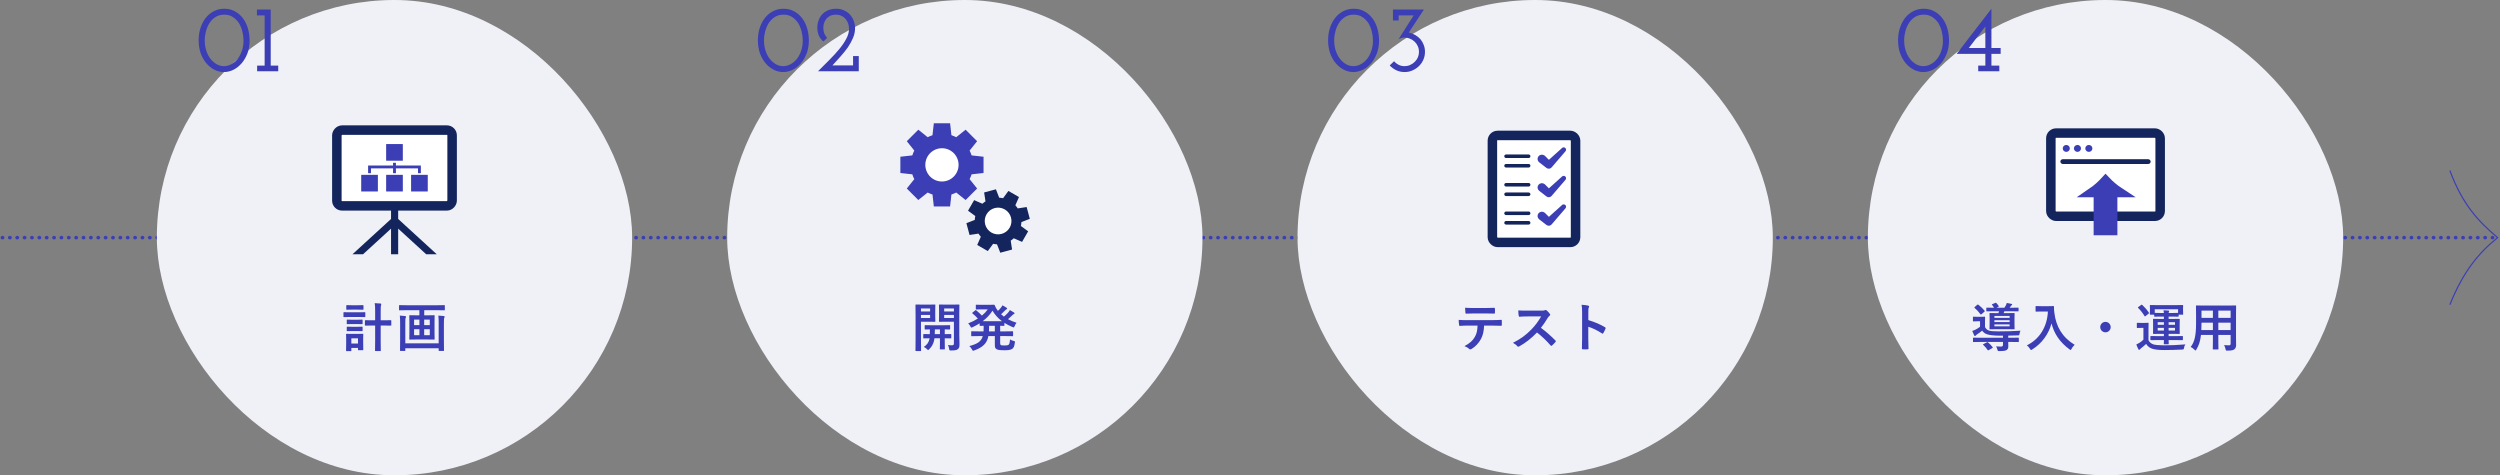 <svg width="1052" height="200" viewBox="0 0 1052 200" fill="none" xmlns="http://www.w3.org/2000/svg">
<rect x="0" y="0" width="1052" height="200" fill="#808080" stroke="none"/>
<g style="mix-blend-mode:multiply">
<path d="M1 100H1051" stroke="#3B3EB4" stroke-width="1.5" stroke-miterlimit="10" stroke-linecap="round" stroke-dasharray="0.1 3"/>
</g>
<rect x="66" width="200" height="200" rx="100" fill="#EFF1F7"/>
<g clip-path="url(#clip0_6525_14578)">
<path fill-rule="evenodd" clip-rule="evenodd" d="M167.552 96.205V108.997H164.552V96.206L149.067 110.378L147.042 108.165L164.552 92.139V85H167.552V92.138L185.063 108.165L183.038 110.378L167.552 96.205Z" fill="#13255C"/>
</g>
<rect x="-2" y="2" width="48.5" height="31.875" rx="2.199" transform="matrix(-1 0 0 1 188.25 52.75)" fill="white" stroke="#13255C" stroke-width="4"/>
<path d="M176.5 72.875V70.25H155.5V72.875" stroke="#3B3EB4" stroke-width="1.2"/>
<rect x="-0.3" y="0.3" width="6.4" height="6.4" transform="matrix(-1 0 0 1 168.9 60.625)" fill="#3B3EB4" stroke="#3B3EB4" stroke-width="0.6"/>
<rect x="-0.3" y="0.3" width="6.4" height="6.4" transform="matrix(-1 0 0 1 179.398 73.57)" fill="#3B3EB4" stroke="#3B3EB4" stroke-width="0.6"/>
<rect x="-0.3" y="0.3" width="6.4" height="6.4" transform="matrix(-1 0 0 1 168.899 73.57)" fill="#3B3EB4" stroke="#3B3EB4" stroke-width="0.6"/>
<rect x="-0.3" y="0.3" width="6.4" height="6.4" transform="matrix(-1 0 0 1 158.4 73.57)" fill="#3B3EB4" stroke="#3B3EB4" stroke-width="0.6"/>
<path d="M166 68.5V72.875" stroke="#3B3EB4" stroke-width="1.2"/>
<path d="M157.86 134.78V130.886C157.86 129.324 157.838 128.664 157.684 127.564C158.52 127.586 159.378 127.63 160.104 127.718C160.324 127.74 160.456 127.85 160.456 127.96C160.456 128.114 160.39 128.224 160.346 128.4C160.236 128.664 160.192 129.214 160.192 130.842V134.78H161.6C163.602 134.78 164.284 134.736 164.394 134.736C164.636 134.736 164.658 134.758 164.658 135V136.782C164.658 137.002 164.636 137.024 164.394 137.024C164.284 137.024 163.602 136.98 161.6 136.98H160.192V143.624C160.192 146.11 160.236 147.364 160.236 147.474C160.236 147.716 160.214 147.738 160.016 147.738H158.036C157.838 147.738 157.816 147.716 157.816 147.474C157.816 147.364 157.86 146.11 157.86 143.646V136.98H156.628C154.626 136.98 153.944 137.024 153.812 137.024C153.57 137.024 153.548 137.002 153.548 136.782V135C153.548 134.758 153.57 134.736 153.812 134.736C153.944 134.736 154.626 134.78 156.628 134.78H157.86ZM152.822 142.392V143.954C152.822 146.506 152.866 146.99 152.866 147.122C152.866 147.342 152.844 147.364 152.624 147.364H150.886C150.666 147.364 150.644 147.342 150.644 147.122V146.418H147.85V147.518C147.85 147.738 147.828 147.76 147.608 147.76H145.892C145.65 147.76 145.628 147.738 145.628 147.518C145.628 147.386 145.672 146.88 145.672 144.218V142.766C145.672 141.38 145.628 140.852 145.628 140.698C145.628 140.478 145.65 140.456 145.892 140.456C146.024 140.456 146.486 140.5 147.894 140.5H150.6C152.008 140.5 152.47 140.456 152.624 140.456C152.844 140.456 152.866 140.478 152.866 140.698C152.866 140.83 152.822 141.358 152.822 142.392ZM150.644 142.37H147.85V144.548H150.644V142.37ZM147.102 131.414H151.15C152.822 131.414 153.372 131.37 153.504 131.37C153.702 131.37 153.724 131.392 153.724 131.612V133.174C153.724 133.416 153.702 133.438 153.504 133.438C153.372 133.438 152.822 133.394 151.15 133.394H147.102C145.43 133.394 144.88 133.438 144.77 133.438C144.55 133.438 144.528 133.416 144.528 133.174V131.612C144.528 131.392 144.55 131.37 144.77 131.37C144.88 131.37 145.43 131.414 147.102 131.414ZM147.96 128.444H150.71C152.118 128.444 152.558 128.4 152.69 128.4C152.932 128.4 152.954 128.422 152.954 128.642V130.094C152.954 130.314 152.932 130.336 152.69 130.336C152.558 130.336 152.118 130.292 150.71 130.292H147.96C146.53 130.292 146.09 130.336 145.958 130.336C145.738 130.336 145.716 130.314 145.716 130.094V128.642C145.716 128.422 145.738 128.4 145.958 128.4C146.09 128.4 146.53 128.444 147.96 128.444ZM148.026 134.538H150.468C151.788 134.538 152.184 134.494 152.316 134.494C152.558 134.494 152.58 134.516 152.58 134.736V136.166C152.58 136.386 152.558 136.408 152.316 136.408C152.184 136.408 151.788 136.364 150.468 136.364H148.026C146.684 136.364 146.288 136.408 146.156 136.408C145.936 136.408 145.914 136.386 145.914 136.166V134.736C145.914 134.516 145.936 134.494 146.156 134.494C146.288 134.494 146.684 134.538 148.026 134.538ZM148.026 137.508H150.468C151.788 137.508 152.184 137.464 152.316 137.464C152.558 137.464 152.58 137.486 152.58 137.706V139.114C152.58 139.334 152.558 139.356 152.316 139.356C152.184 139.356 151.788 139.312 150.468 139.312H148.026C146.684 139.312 146.288 139.356 146.156 139.356C145.936 139.356 145.914 139.334 145.914 139.114V137.706C145.914 137.486 145.936 137.464 146.156 137.464C146.288 137.464 146.684 137.508 148.026 137.508ZM176.472 130.534H170.95C168.97 130.534 168.288 130.578 168.156 130.578C167.936 130.578 167.914 130.556 167.914 130.358V128.664C167.914 128.422 167.936 128.4 168.156 128.4C168.288 128.4 168.97 128.444 170.95 128.444H184.15C186.152 128.444 186.812 128.4 186.944 128.4C187.164 128.4 187.186 128.422 187.186 128.664V130.358C187.186 130.556 187.164 130.578 186.944 130.578C186.812 130.578 186.152 130.534 184.15 130.534H178.518V132.69H179.86C181.84 132.69 182.5 132.646 182.632 132.646C182.874 132.646 182.896 132.668 182.896 132.91C182.896 133.042 182.852 133.724 182.852 135.286V140.28C182.852 141.82 182.896 142.524 182.896 142.656C182.896 142.876 182.874 142.898 182.632 142.898C182.5 142.898 181.84 142.854 179.86 142.854H175.24C173.282 142.854 172.622 142.898 172.468 142.898C172.248 142.898 172.226 142.876 172.226 142.656C172.226 142.524 172.27 141.82 172.27 140.28V135.286C172.27 133.724 172.226 133.042 172.226 132.91C172.226 132.668 172.248 132.646 172.468 132.646C172.622 132.646 173.282 132.69 175.24 132.69H176.472V130.534ZM180.85 141.05V138.52H178.496V141.05H180.85ZM174.25 141.05H176.494V138.52H174.25V141.05ZM180.85 134.494H178.496V136.826H180.85V134.494ZM174.25 136.826H176.494V134.494H174.25V136.826ZM184.59 144.482V136.012C184.59 134.956 184.568 133.658 184.458 132.8C185.294 132.844 185.976 132.888 186.68 132.976C186.944 133.02 187.098 133.108 187.098 133.306C187.098 133.46 187.054 133.592 186.966 133.724C186.834 133.922 186.79 134.582 186.79 136.034V143.052C186.79 145.846 186.834 147.298 186.834 147.43C186.834 147.65 186.812 147.672 186.592 147.672H184.832C184.612 147.672 184.59 147.65 184.59 147.43V146.55H170.554V147.43C170.554 147.65 170.532 147.672 170.312 147.672H168.574C168.354 147.672 168.332 147.65 168.332 147.43C168.332 147.276 168.376 145.868 168.376 143.096V135.902C168.376 134.78 168.354 133.548 168.244 132.8C169.102 132.844 169.74 132.888 170.444 132.976C170.708 133.02 170.862 133.13 170.862 133.306C170.862 133.504 170.774 133.636 170.708 133.768C170.576 133.988 170.554 134.714 170.554 136.056V144.482H184.59Z" fill="#3B3EB4"/>
<path d="M101.669 26.64C100.656 27.813 99.509 28.72 98.229 29.36C96.949 30 95.603 30.32 94.189 30.32C92.803 30.32 91.469 29.987 90.189 29.32C88.909 28.653 87.776 27.733 86.789 26.56C85.803 25.387 85.016 23.987 84.429 22.36C83.869 20.707 83.589 18.893 83.589 16.92C83.589 15.107 83.843 13.4 84.349 11.8C84.883 10.173 85.616 8.76 86.549 7.56C87.483 6.36 88.616 5.413 89.949 4.72C91.283 4.027 92.763 3.68 94.389 3.68C96.043 3.68 97.523 4.04 98.829 4.76C100.163 5.48 101.283 6.44 102.189 7.64C103.123 8.867 103.829 10.293 104.309 11.92C104.789 13.547 105.029 15.267 105.029 17.08C105.029 19.053 104.723 20.853 104.109 22.48C103.496 24.08 102.683 25.467 101.669 26.64ZM88.549 24.72C89.296 25.68 90.149 26.44 91.109 27C92.096 27.56 93.136 27.84 94.229 27.84C95.296 27.84 96.323 27.573 97.309 27.04C98.323 26.507 99.216 25.76 99.989 24.8C100.736 23.84 101.336 22.707 101.789 21.4C102.243 20.067 102.469 18.613 102.469 17.04C102.469 15.813 102.309 14.56 101.989 13.28C101.669 11.973 101.189 10.787 100.549 9.72C99.856 8.68 99.003 7.827 97.989 7.16C96.976 6.493 95.776 6.16 94.389 6.16C93.003 6.16 91.789 6.48 90.749 7.12C89.736 7.76 88.883 8.6 88.189 9.64C87.523 10.68 87.016 11.853 86.669 13.16C86.323 14.44 86.149 15.693 86.149 16.92C86.149 18.493 86.363 19.947 86.789 21.28C87.216 22.613 87.803 23.76 88.549 24.72ZM117.078 30H108.198V27.6H111.358V6.48H108.118V4H113.918V27.6H117.078V30Z" fill="#3B3EB4"/>
<rect x="306" width="200" height="200" rx="100" fill="#EFF1F7"/>
<path d="M413.875 72.799V65.951L408.848 65.395C408.625 64.692 408.343 64.015 408.01 63.37L411.17 59.422L406.328 54.58L402.38 57.74C401.735 57.407 401.058 57.125 400.355 56.9L399.799 51.875H392.951L392.395 56.9C391.692 57.124 391.015 57.405 390.37 57.74L386.422 54.58L381.58 59.422L384.74 63.37C384.407 64.015 384.125 64.692 383.9 65.395L378.875 65.951V72.799L383.9 73.355C384.124 74.058 384.405 74.735 384.74 75.38L381.58 79.328L386.422 84.17L390.37 81.01C391.015 81.343 391.692 81.625 392.395 81.848L392.951 86.875H399.799L400.355 81.848C401.058 81.625 401.735 81.343 402.38 81.01L406.328 84.17L411.17 79.328L408.01 75.38C408.343 74.735 408.625 74.058 408.848 73.355L413.875 72.799ZM396.375 74.694C393.437 74.694 391.056 72.313 391.056 69.375C391.056 66.437 393.437 64.056 396.375 64.056C399.313 64.056 401.694 66.437 401.694 69.375C401.694 72.313 399.313 74.694 396.375 74.694Z" fill="#3B3EB4"/>
<circle cx="396.375" cy="69.375" r="7" fill="white"/>
<path d="M430.082 101.786L432.65 97.338L429.594 95.092C429.712 94.551 429.784 94.006 429.809 93.462L433.342 92.083L432.013 87.122L428.263 87.695C427.97 87.236 427.635 86.799 427.263 86.389L428.786 82.917L424.338 80.349L422.093 83.404C421.552 83.286 421.007 83.215 420.462 83.191L419.083 79.657L414.123 80.987L414.695 84.736C414.236 85.03 413.8 85.364 413.39 85.736L409.917 84.213L407.349 88.661L410.405 90.907C410.287 91.447 410.215 91.993 410.191 92.537L406.658 93.916L407.987 98.876L411.736 98.304C412.03 98.763 412.365 99.2 412.737 99.609L411.213 103.082L415.661 105.65L417.908 102.594C418.448 102.712 418.993 102.783 419.538 102.808L420.917 106.341L425.877 105.012L425.305 101.263C425.763 100.969 426.2 100.635 426.609 100.262L430.082 101.786ZM418.005 96.454C416.097 95.353 415.443 92.913 416.545 91.005C417.647 89.097 420.086 88.443 421.995 89.544C423.903 90.646 424.556 93.086 423.455 94.994C422.353 96.902 419.913 97.556 418.005 96.454Z" fill="#13255C"/>
<circle cx="420" cy="92.996" r="5.625" transform="rotate(30 420 92.996)" fill="white"/>
<path d="M403.668 131.392V140.83C403.668 142.37 403.756 143.778 403.756 144.856C403.756 145.912 403.624 146.44 403.118 146.88C402.612 147.32 401.974 147.474 400.214 147.474C399.532 147.474 399.51 147.474 399.4 146.792C399.29 146.132 399.114 145.626 398.894 145.186C399.51 145.274 400.016 145.296 400.5 145.296C401.226 145.296 401.402 145.098 401.402 144.438V135.374H397.794C396.078 135.374 395.506 135.418 395.374 135.418C395.132 135.418 395.11 135.396 395.11 135.176C395.11 135.044 395.154 134.56 395.154 133.262V130.314C395.154 129.038 395.11 128.532 395.11 128.378C395.11 128.158 395.132 128.136 395.374 128.136C395.506 128.136 396.078 128.18 397.794 128.18H401.028C402.744 128.18 403.338 128.136 403.47 128.136C403.69 128.136 403.712 128.158 403.712 128.378C403.712 128.532 403.668 129.456 403.668 131.392ZM401.402 133.812V132.536H397.31V133.812H401.402ZM401.402 129.808H397.31V131.062H401.402V129.808ZM388.092 128.18H391.15C392.602 128.18 393.24 128.136 393.372 128.136C393.57 128.136 393.592 128.158 393.592 128.378C393.592 128.532 393.548 129.148 393.548 130.49V133.086C393.548 134.428 393.592 135.044 393.592 135.176C393.592 135.396 393.57 135.418 393.372 135.418C393.24 135.418 392.602 135.374 391.15 135.374H387.542V142.722C387.542 145.802 387.586 147.32 387.586 147.474C387.586 147.694 387.564 147.716 387.344 147.716H385.474C385.254 147.716 385.232 147.694 385.232 147.474C385.232 147.32 385.276 145.802 385.276 142.722V133.174C385.276 130.094 385.232 128.532 385.232 128.378C385.232 128.158 385.254 128.136 385.474 128.136C385.628 128.136 386.464 128.18 388.092 128.18ZM391.392 133.812V132.536H387.542V133.812H391.392ZM391.392 129.808H387.542V131.062H391.392V129.808ZM395.528 142.348H393.218C393.174 142.7 393.13 143.008 393.064 143.294C392.756 144.724 392.03 145.978 390.974 146.99C390.754 147.188 390.644 147.298 390.556 147.298C390.424 147.298 390.314 147.166 390.05 146.902C389.698 146.55 389.17 146.198 388.752 145.978C389.962 145.208 390.754 144.174 391.106 142.744L391.15 142.348C389.478 142.37 388.862 142.392 388.752 142.392C388.532 142.392 388.51 142.37 388.51 142.128V140.808C388.51 140.588 388.532 140.566 388.752 140.566C388.862 140.566 389.5 140.61 391.26 140.61C391.282 140.06 391.304 139.378 391.304 138.608C389.984 138.63 389.478 138.652 389.368 138.652C389.126 138.652 389.104 138.63 389.104 138.41V137.068C389.104 136.848 389.126 136.826 389.368 136.826C389.5 136.826 390.16 136.87 392.118 136.87H396.826C398.784 136.87 399.444 136.826 399.576 136.826C399.796 136.826 399.818 136.848 399.818 137.068V138.41C399.818 138.63 399.796 138.652 399.576 138.652C399.466 138.652 398.916 138.63 397.552 138.608V140.61C399.29 140.61 399.95 140.566 400.06 140.566C400.28 140.566 400.302 140.588 400.302 140.808V142.128C400.302 142.37 400.28 142.392 400.06 142.392C399.95 142.392 399.29 142.348 397.552 142.348V144.394C397.552 145.912 397.596 146.638 397.596 146.77C397.596 147.012 397.574 147.034 397.354 147.034H395.726C395.506 147.034 395.484 147.012 395.484 146.77C395.484 146.638 395.528 145.912 395.528 144.394V142.348ZM393.35 140.61H395.528V138.608H393.394C393.394 139.356 393.372 140.038 393.35 140.61ZM420.872 141.424V144.394C420.872 144.812 420.938 145.032 421.114 145.164C421.312 145.318 421.73 145.384 422.72 145.384C423.688 145.384 424.194 145.274 424.458 145.032C424.744 144.768 424.92 144.262 425.008 142.832C425.448 143.118 425.954 143.316 426.504 143.448C427.098 143.602 427.142 143.624 427.054 144.196C426.834 145.758 426.548 146.418 425.888 146.836C425.272 147.232 424.304 147.386 422.72 147.386C420.916 147.386 419.882 147.298 419.31 146.902C418.76 146.528 418.628 146.154 418.628 145.054V141.424H415.922C415.306 144.482 413.612 146.132 409.982 147.452C409.74 147.54 409.608 147.606 409.498 147.606C409.322 147.606 409.234 147.452 409.014 147.056C408.706 146.484 408.288 145.956 407.892 145.626C411.324 144.724 412.908 143.69 413.546 141.424H411.896C409.806 141.424 409.08 141.468 408.948 141.468C408.706 141.468 408.684 141.446 408.684 141.226V139.642C408.684 139.422 408.706 139.4 408.948 139.4C409.08 139.4 409.806 139.444 411.896 139.444H413.876C413.898 138.96 413.92 138.432 413.92 137.838V137.09C412.974 137.112 412.578 137.134 412.49 137.134C412.248 137.134 412.226 137.112 412.226 136.892V136.056C411.302 136.65 410.312 137.178 409.278 137.684C409.036 137.794 408.882 137.86 408.772 137.86C408.596 137.86 408.508 137.684 408.31 137.288C408.068 136.826 407.782 136.452 407.408 136.078C408.926 135.484 410.29 134.802 411.478 134.054C410.73 133.218 410.048 132.558 409.256 131.92C409.146 131.832 409.08 131.766 409.08 131.7C409.08 131.656 409.146 131.59 409.256 131.502L410.356 130.622C410.554 130.468 410.598 130.424 410.796 130.578C411.676 131.304 412.424 132.008 413.194 132.8C414.162 132.008 414.976 131.15 415.658 130.182H413.194C411.544 130.182 411.016 130.226 410.884 130.226C410.642 130.226 410.62 130.204 410.62 129.984V128.466C410.62 128.246 410.642 128.224 410.884 128.224C411.016 128.224 411.544 128.268 413.194 128.268H416.23C417.462 128.268 418.078 128.224 418.232 128.224C418.43 128.224 418.496 128.246 418.606 128.488C418.848 129.17 419.178 129.808 419.618 130.38C419.706 130.534 419.816 130.666 419.926 130.82C420.454 130.336 420.894 129.874 421.246 129.412C421.466 129.148 421.642 128.884 421.862 128.488C422.522 128.818 423.16 129.236 423.556 129.5C423.754 129.632 423.798 129.742 423.798 129.852C423.798 129.984 423.71 130.094 423.512 130.182C423.336 130.27 423.116 130.38 422.764 130.776C422.302 131.26 421.84 131.722 421.246 132.228C421.642 132.58 422.038 132.932 422.456 133.24C423.204 132.602 423.864 131.942 424.326 131.414C424.546 131.128 424.744 130.864 424.942 130.468C425.58 130.82 426.152 131.15 426.658 131.48C426.856 131.612 426.922 131.722 426.922 131.854C426.922 131.986 426.812 132.096 426.636 132.162C426.416 132.25 426.24 132.36 425.866 132.756C425.382 133.24 424.81 133.768 424.172 134.318C425.272 134.912 426.46 135.396 427.758 135.814C427.428 136.254 427.186 136.672 426.966 137.2C426.79 137.618 426.724 137.772 426.548 137.772C426.438 137.772 426.284 137.728 426.042 137.618C424.766 137.068 423.644 136.496 422.654 135.858V136.892C422.654 137.112 422.632 137.134 422.412 137.134C422.302 137.134 421.884 137.112 420.872 137.09V139.444H423.094C425.206 139.444 425.91 139.4 426.064 139.4C426.284 139.4 426.306 139.422 426.306 139.642V141.226C426.306 141.446 426.284 141.468 426.064 141.468C425.91 141.468 425.206 141.424 423.094 141.424H420.872ZM413.502 135.154H421.62C419.97 133.922 418.694 132.492 417.638 130.732C416.582 132.426 415.196 133.878 413.502 135.154ZM416.164 139.444H418.628V137.09H416.208V137.838C416.208 138.41 416.186 138.938 416.164 139.444Z" fill="#3B3EB4"/>
<path d="M337.001 26.64C335.988 27.813 334.841 28.72 333.561 29.36C332.281 30 330.935 30.32 329.521 30.32C328.135 30.32 326.801 29.987 325.521 29.32C324.241 28.653 323.108 27.733 322.121 26.56C321.135 25.387 320.348 23.987 319.761 22.36C319.201 20.707 318.921 18.893 318.921 16.92C318.921 15.107 319.175 13.4 319.681 11.8C320.215 10.173 320.948 8.76 321.881 7.56C322.815 6.36 323.948 5.413 325.281 4.72C326.615 4.027 328.095 3.68 329.721 3.68C331.375 3.68 332.855 4.04 334.161 4.76C335.495 5.48 336.615 6.44 337.521 7.64C338.455 8.867 339.161 10.293 339.641 11.92C340.121 13.547 340.361 15.267 340.361 17.08C340.361 19.053 340.055 20.853 339.441 22.48C338.828 24.08 338.015 25.467 337.001 26.64ZM323.881 24.72C324.628 25.68 325.481 26.44 326.441 27C327.428 27.56 328.468 27.84 329.561 27.84C330.628 27.84 331.655 27.573 332.641 27.04C333.655 26.507 334.548 25.76 335.321 24.8C336.068 23.84 336.668 22.707 337.121 21.4C337.575 20.067 337.801 18.613 337.801 17.04C337.801 15.813 337.641 14.56 337.321 13.28C337.001 11.973 336.521 10.787 335.881 9.72C335.188 8.68 334.335 7.827 333.321 7.16C332.308 6.493 331.108 6.16 329.721 6.16C328.335 6.16 327.121 6.48 326.081 7.12C325.068 7.76 324.215 8.6 323.521 9.64C322.855 10.68 322.348 11.853 322.001 13.16C321.655 14.44 321.481 15.693 321.481 16.92C321.481 18.493 321.695 19.947 322.121 21.28C322.548 22.613 323.135 23.76 323.881 24.72ZM361.37 30H344.21C345.89 28.347 347.503 26.733 349.05 25.16C350.623 23.587 352.023 22.053 353.25 20.56C354.45 19.093 355.41 17.667 356.13 16.28C356.877 14.893 357.25 13.573 357.25 12.32C357.25 11.173 357.077 10.213 356.73 9.44C356.383 8.667 355.943 8.04 355.41 7.56C354.877 7.053 354.29 6.693 353.65 6.48C353.037 6.267 352.463 6.16 351.93 6.16C350.81 6.16 349.903 6.347 349.21 6.72C348.517 7.093 347.97 7.56 347.57 8.12C347.143 8.707 346.85 9.32 346.69 9.96C346.53 10.573 346.45 11.133 346.45 11.64C346.45 12.547 346.583 13.347 346.85 14.04C347.117 14.733 347.517 15.36 348.05 15.92L346.53 17.44C345.703 16.853 345.063 16.053 344.61 15.04C344.157 14.027 343.93 12.893 343.93 11.64C343.93 10.573 344.103 9.56 344.45 8.6C344.797 7.613 345.303 6.76 345.97 6.04C346.637 5.32 347.463 4.747 348.45 4.32C349.463 3.893 350.623 3.68 351.93 3.68C353.103 3.68 354.17 3.907 355.13 4.36C356.09 4.787 356.917 5.36 357.61 6.08C358.303 6.827 358.837 7.693 359.21 8.68C359.61 9.667 359.81 10.72 359.81 11.84C359.81 13.227 359.53 14.587 358.97 15.92C358.41 17.253 357.69 18.573 356.81 19.88C355.903 21.16 354.877 22.44 353.73 23.72C352.61 25 351.463 26.267 350.29 27.52H358.97V23.6H361.37V30Z" fill="#3B3EB4"/>
<rect x="546" width="200" height="200" rx="100" fill="#EFF1F7"/>
<rect x="-2" y="-2" width="45" height="35" rx="2.199" transform="matrix(1.19249e-08 -1 -1 -1.19249e-08 661 100)" fill="white" stroke="#13255C" stroke-width="4"/>
<path d="M649.783 65.971C649.769 65.957 649.755 65.945 649.74 65.933C649.712 65.907 649.683 65.883 649.654 65.86C649.084 65.422 648.256 65.508 647.796 66.065C647.327 66.633 647.427 67.461 648.007 67.908L648.007 67.908L651.021 70.236L651.021 70.236L651.079 70.281L651.079 70.281L651.082 70.283C651.519 70.617 652.157 70.563 652.523 70.136C652.523 70.136 652.523 70.136 652.523 70.136C652.523 70.136 652.523 70.136 652.523 70.136L658.379 63.326C658.551 63.126 658.538 62.827 658.349 62.642C658.161 62.458 657.861 62.452 657.665 62.628L651.76 67.946L649.783 65.971Z" fill="#3B3EB4" stroke="#3B3EB4" stroke-linejoin="round"/>
<path d="M643.25 69H633.75C633.336 69 633 69.336 633 69.75C633 70.164 633.336 70.5 633.75 70.5H643.25C643.664 70.5 644 70.164 644 69.75C644 69.336 643.664 69 643.25 69Z" fill="#13255C"/>
<path d="M643.25 65H633.75C633.336 65 633 65.336 633 65.75C633 66.164 633.336 66.5 633.75 66.5H643.25C643.664 66.5 644 66.164 644 65.75C644 65.336 643.664 65 643.25 65Z" fill="#13255C"/>
<path d="M649.783 77.971C649.769 77.957 649.755 77.945 649.74 77.933C649.712 77.907 649.683 77.883 649.654 77.86C649.084 77.422 648.256 77.508 647.796 78.065C647.327 78.633 647.427 79.461 648.007 79.908L648.007 79.908L651.021 82.236L651.021 82.236L651.079 82.281L651.079 82.281L651.082 82.283C651.519 82.617 652.157 82.563 652.523 82.136C652.523 82.136 652.523 82.136 652.523 82.136C652.523 82.136 652.523 82.136 652.523 82.136L658.379 75.326C658.551 75.126 658.538 74.827 658.349 74.642C658.161 74.458 657.861 74.452 657.665 74.628L651.76 79.946L649.783 77.971Z" fill="#3B3EB4" stroke="#3B3EB4" stroke-linejoin="round"/>
<path d="M643.25 81H633.75C633.336 81 633 81.336 633 81.75C633 82.164 633.336 82.5 633.75 82.5H643.25C643.664 82.5 644 82.164 644 81.75C644 81.336 643.664 81 643.25 81Z" fill="#13255C"/>
<path d="M643.25 77H633.75C633.336 77 633 77.336 633 77.75C633 78.164 633.336 78.5 633.75 78.5H643.25C643.664 78.5 644 78.164 644 77.75C644 77.336 643.664 77 643.25 77Z" fill="#13255C"/>
<path d="M649.783 89.971C649.769 89.957 649.755 89.945 649.74 89.933C649.712 89.907 649.683 89.883 649.654 89.86C649.084 89.422 648.256 89.508 647.796 90.065C647.327 90.633 647.427 91.461 648.007 91.908L648.007 91.908L651.021 94.236L651.021 94.236L651.079 94.281L651.079 94.281L651.082 94.283C651.519 94.617 652.157 94.563 652.523 94.136C652.523 94.136 652.523 94.136 652.523 94.136C652.523 94.136 652.523 94.136 652.523 94.136L658.379 87.326C658.551 87.126 658.538 86.827 658.349 86.642C658.161 86.458 657.861 86.452 657.665 86.628L651.76 91.946L649.783 89.971Z" fill="#3B3EB4" stroke="#3B3EB4" stroke-linejoin="round"/>
<path d="M643.25 93H633.75C633.336 93 633 93.336 633 93.75C633 94.164 633.336 94.5 633.75 94.5H643.25C643.664 94.5 644 94.164 644 93.75C644 93.336 643.664 93 643.25 93Z" fill="#13255C"/>
<path d="M643.25 89H633.75C633.336 89 633 89.336 633 89.75C633 90.164 633.336 90.5 633.75 90.5H643.25C643.664 90.5 644 90.164 644 89.75C644 89.336 643.664 89 643.25 89Z" fill="#13255C"/>
<path d="M627.454 137.002H624.506C624.374 139.466 624.066 140.94 623.208 142.612C622.328 144.328 620.744 145.934 619.336 146.77C619.094 146.924 618.874 147.034 618.676 147.034C618.522 147.034 618.368 146.968 618.214 146.814C617.774 146.374 617.026 145.934 616.256 145.648C618.412 144.482 619.71 143.404 620.634 141.732C621.448 140.28 621.668 139.092 621.756 137.002H617.576C616.476 137.002 615.398 137.068 614.276 137.134C614.078 137.156 614.012 137.002 613.99 136.716C613.88 136.1 613.814 135.264 613.814 134.604C615.046 134.714 616.278 134.714 617.554 134.714H627.432C629.148 134.714 630.424 134.67 631.722 134.582C631.942 134.582 631.964 134.714 631.964 135.022C631.986 135.308 631.986 136.43 631.964 136.716C631.964 137.002 631.832 137.09 631.634 137.09C630.49 137.046 628.972 137.002 627.454 137.002ZM625.078 131.898H620.15C619.138 131.898 618.258 131.942 617.026 131.986C616.74 131.986 616.674 131.876 616.652 131.612C616.586 131.084 616.564 130.292 616.498 129.5C618.038 129.588 619.16 129.61 620.15 129.61H625.078C626.31 129.61 627.696 129.588 628.796 129.522C629.016 129.522 629.06 129.654 629.06 129.94C629.104 130.468 629.104 131.018 629.06 131.546C629.06 131.854 629.016 131.964 628.774 131.964C627.586 131.92 626.288 131.898 625.078 131.898ZM642.612 130.71H648.662C649.454 130.71 649.85 130.688 650.18 130.512C650.268 130.446 650.334 130.424 650.422 130.424C650.554 130.424 650.664 130.512 650.796 130.6C651.302 130.996 651.808 131.568 652.226 132.14C652.292 132.25 652.336 132.338 652.336 132.426C652.336 132.558 652.248 132.712 652.05 132.866C651.764 133.108 651.478 133.438 651.236 133.834C650.334 135.374 649.476 136.606 648.42 137.948C650.532 139.51 652.49 141.226 654.514 143.272C654.624 143.382 654.69 143.492 654.69 143.58C654.69 143.668 654.646 143.778 654.536 143.91C654.118 144.416 653.612 144.944 653.062 145.406C652.974 145.494 652.886 145.538 652.798 145.538C652.688 145.538 652.6 145.472 652.49 145.362C650.642 143.206 648.75 141.468 646.77 139.906C644.284 142.502 641.776 144.372 639.378 145.714C639.18 145.802 639.026 145.89 638.872 145.89C638.74 145.89 638.608 145.824 638.498 145.692C638.014 145.098 637.376 144.658 636.65 144.262C640.082 142.524 642.128 140.962 644.394 138.652C645.978 137.002 647.188 135.44 648.53 133.13L642.854 133.152C641.71 133.152 640.566 133.196 639.378 133.284C639.202 133.306 639.136 133.152 639.092 132.91C638.982 132.448 638.894 131.392 638.894 130.622C640.082 130.71 641.182 130.71 642.612 130.71ZM668.374 131.546V134.692C671.058 135.528 673.192 136.386 675.37 137.684C675.612 137.816 675.722 137.97 675.612 138.256C675.326 138.982 674.974 139.664 674.666 140.17C674.578 140.324 674.49 140.412 674.38 140.412C674.314 140.412 674.226 140.39 674.138 140.302C672.114 139.004 670.134 138.036 668.352 137.486V142.348C668.352 143.778 668.396 145.076 668.44 146.66C668.462 146.924 668.352 146.99 668.044 146.99C667.406 147.034 666.724 147.034 666.086 146.99C665.778 146.99 665.668 146.924 665.668 146.66C665.734 145.032 665.756 143.734 665.756 142.326V131.502C665.756 129.852 665.69 129.126 665.536 128.246C666.548 128.312 667.648 128.422 668.286 128.598C668.594 128.664 668.704 128.796 668.704 128.972C668.704 129.104 668.638 129.28 668.528 129.478C668.374 129.764 668.374 130.314 668.374 131.546Z" fill="#3B3EB4"/>
<path d="M576.943 26.64C575.929 27.813 574.783 28.72 573.503 29.36C572.223 30 570.876 30.32 569.463 30.32C568.076 30.32 566.743 29.987 565.463 29.32C564.183 28.653 563.049 27.733 562.063 26.56C561.076 25.387 560.289 23.987 559.703 22.36C559.143 20.707 558.863 18.893 558.863 16.92C558.863 15.107 559.116 13.4 559.623 11.8C560.156 10.173 560.889 8.76 561.823 7.56C562.756 6.36 563.889 5.413 565.223 4.72C566.556 4.027 568.036 3.68 569.663 3.68C571.316 3.68 572.796 4.04 574.103 4.76C575.436 5.48 576.556 6.44 577.463 7.64C578.396 8.867 579.103 10.293 579.583 11.92C580.063 13.547 580.303 15.267 580.303 17.08C580.303 19.053 579.996 20.853 579.383 22.48C578.769 24.08 577.956 25.467 576.943 26.64ZM563.823 24.72C564.569 25.68 565.423 26.44 566.383 27C567.369 27.56 568.409 27.84 569.503 27.84C570.569 27.84 571.596 27.573 572.583 27.04C573.596 26.507 574.489 25.76 575.263 24.8C576.009 23.84 576.609 22.707 577.063 21.4C577.516 20.067 577.743 18.613 577.743 17.04C577.743 15.813 577.583 14.56 577.263 13.28C576.943 11.973 576.463 10.787 575.823 9.72C575.129 8.68 574.276 7.827 573.263 7.16C572.249 6.493 571.049 6.16 569.663 6.16C568.276 6.16 567.063 6.48 566.023 7.12C565.009 7.76 564.156 8.6 563.463 9.64C562.796 10.68 562.289 11.853 561.943 13.16C561.596 14.44 561.423 15.693 561.423 16.92C561.423 18.493 561.636 19.947 562.063 21.28C562.489 22.613 563.076 23.76 563.823 24.72ZM597.111 27.8C596.311 28.573 595.391 29.187 594.351 29.64C593.338 30.093 592.245 30.32 591.071 30.32C589.791 30.32 588.618 30.067 587.551 29.56C586.485 29.053 585.565 28.373 584.791 27.52L586.631 25.76C587.165 26.4 587.805 26.907 588.551 27.28C589.298 27.653 590.125 27.84 591.031 27.84C591.858 27.84 592.631 27.68 593.351 27.36C594.098 27.04 594.751 26.6 595.311 26.04C595.871 25.507 596.311 24.88 596.631 24.16C596.951 23.413 597.111 22.627 597.111 21.8C597.111 20.973 596.951 20.2 596.631 19.48C596.311 18.733 595.871 18.093 595.311 17.56C594.751 17.027 594.098 16.6 593.351 16.28C592.631 15.96 591.858 15.8 591.031 15.8C590.551 15.8 590.098 15.867 589.671 16C589.271 16.107 588.871 16.293 588.471 16.56L594.871 6.48H588.551V8.6H586.151V4H599.191L592.831 13.68C593.791 13.893 594.685 14.24 595.511 14.72C596.338 15.2 597.071 15.787 597.711 16.48C598.298 17.2 598.765 18.013 599.111 18.92C599.458 19.8 599.631 20.76 599.631 21.8C599.631 22.973 599.405 24.08 598.951 25.12C598.498 26.16 597.885 27.053 597.111 27.8Z" fill="#3B3EB4"/>
<rect x="786" width="200" height="200" rx="100" fill="#EFF1F7"/>
<rect x="-2" y="-2" width="35" height="46" rx="2.199" transform="matrix(1.19249e-08 -1 -1 -1.19249e-08 907 89)" fill="white" stroke="#13255C" stroke-width="4"/>
<path d="M869.492 63.91C870.323 63.91 870.983 63.267 870.983 62.455C870.983 61.644 870.323 61 869.492 61C868.66 61 868 61.644 868 62.455C868 63.267 868.66 63.91 869.492 63.91Z" fill="#3B3EB4"/>
<path d="M874.194 63.91C875.026 63.91 875.686 63.267 875.686 62.455C875.686 61.644 875.026 61 874.194 61C873.362 61 872.703 61.644 872.703 62.455C872.703 63.267 873.362 63.91 874.194 63.91Z" fill="#3B3EB4"/>
<path d="M878.984 63.91C879.816 63.91 880.476 63.267 880.476 62.455C880.476 61.644 879.816 61 878.984 61C878.152 61 877.493 61.644 877.493 62.455C877.493 63.267 878.152 63.91 878.984 63.91Z" fill="#3B3EB4"/>
<rect x="867" y="67" width="38" height="2" rx="1" fill="#13255C"/>
<path d="M891 81C891 78.239 888.761 76 886 76C883.239 76 881 78.239 881 81L891 81ZM881 94L881 99L891 99L891 94L881 94ZM881 81L881 94L891 94L891 81L881 81Z" fill="#3B3EB4"/>
<path d="M891.951 81L880.358 81C882.575 79.487 884.37 77.823 886.013 76.026C887.721 77.835 889.641 79.496 891.951 81Z" stroke="#3B3EB4" stroke-width="4" stroke-miterlimit="10" stroke-linecap="round"/>
<path d="M846.488 143.888H845.058C845.058 144.548 845.102 145.098 845.102 145.736C845.102 146.572 844.816 147.056 844.288 147.342C843.804 147.584 843.166 147.738 841.362 147.738C840.702 147.738 840.702 147.738 840.548 147.21C840.372 146.594 840.152 146.066 839.932 145.758C840.724 145.824 841.494 145.846 841.934 145.846C842.572 145.846 842.858 145.648 842.858 145.142V143.888H833.222C831.242 143.888 830.582 143.932 830.45 143.932C830.252 143.932 830.23 143.91 830.23 143.69V142.348C830.23 142.106 830.252 142.084 830.45 142.084C830.582 142.084 831.242 142.128 833.222 142.128H842.858V141.248H841.318C838.986 141.248 837.116 140.984 836.17 140.676C835.202 140.346 834.63 139.862 834.08 139.136C833.42 139.708 832.628 140.28 831.814 140.786C831.616 140.918 831.484 141.05 831.374 141.204C831.286 141.336 831.198 141.402 831.066 141.402C830.934 141.402 830.846 141.336 830.736 141.138C830.45 140.544 830.23 140.016 829.922 139.246C830.384 139.114 830.846 138.916 831.176 138.762C831.858 138.432 832.606 137.992 833.2 137.508V135.198H832.034C830.868 135.198 830.582 135.242 830.428 135.242C830.23 135.242 830.208 135.22 830.208 135V133.504C830.208 133.284 830.23 133.262 830.428 133.262C830.582 133.262 830.868 133.306 832.034 133.306H833.464C834.63 133.306 834.938 133.262 835.07 133.262C835.312 133.262 835.334 133.284 835.334 133.504C835.334 133.636 835.29 134.054 835.29 135.022V137.64C835.708 138.366 836.126 138.806 836.962 139.114C837.622 139.334 838.92 139.444 841.01 139.444C844.112 139.444 847.192 139.378 850.206 139.158C850.03 139.532 849.898 140.016 849.832 140.412C849.7 141.116 849.7 141.116 848.996 141.138C847.632 141.182 846.312 141.204 845.058 141.226V142.128H846.488C848.468 142.128 849.15 142.084 849.282 142.084C849.502 142.084 849.524 142.106 849.524 142.348V143.69C849.524 143.91 849.502 143.932 849.282 143.932C849.15 143.932 848.468 143.888 846.488 143.888ZM841.208 130.974H839.074C836.94 130.974 836.214 131.018 836.082 131.018C835.862 131.018 835.84 131.018 835.84 130.798V129.698C835.84 129.478 835.862 129.456 836.082 129.456C836.214 129.456 836.94 129.5 839.074 129.5C838.898 129.126 838.612 128.708 838.26 128.29C838.106 128.092 838.194 128.048 838.458 127.938L839.646 127.454C839.866 127.366 839.932 127.388 840.108 127.564C840.46 127.938 840.768 128.312 841.032 128.752C841.142 128.95 841.12 129.038 840.878 129.148L840.064 129.5H843.452C843.672 129.17 843.87 128.862 844.046 128.532C844.222 128.224 844.354 127.894 844.442 127.476C845.168 127.586 845.872 127.74 846.444 127.872C846.62 127.916 846.73 127.982 846.73 128.092C846.73 128.246 846.62 128.356 846.488 128.444C846.334 128.554 846.202 128.73 846.092 128.884L845.674 129.5H846.136C848.292 129.5 849.04 129.456 849.172 129.456C849.392 129.456 849.414 129.478 849.414 129.698V130.776C849.414 130.996 849.392 131.018 849.172 131.018C849.04 131.018 848.292 130.974 846.136 130.974H843.452C843.342 131.282 843.232 131.546 843.122 131.766H844.75C846.686 131.766 847.368 131.722 847.522 131.722C847.72 131.722 847.742 131.744 847.742 131.964C847.742 132.096 847.698 132.58 847.698 133.79V136.474C847.698 137.684 847.742 138.19 847.742 138.322C847.742 138.542 847.72 138.564 847.522 138.564C847.368 138.564 846.686 138.52 844.75 138.52H840.196C838.26 138.52 837.578 138.564 837.424 138.564C837.204 138.564 837.182 138.542 837.182 138.322C837.182 138.168 837.226 137.684 837.226 136.474V133.79C837.226 132.58 837.182 132.096 837.182 131.964C837.182 131.744 837.204 131.722 837.424 131.722C837.578 131.722 838.26 131.766 840.196 131.766H840.922C841.032 131.502 841.142 131.26 841.208 130.974ZM845.652 132.954H839.25V133.768H845.652V132.954ZM845.652 137.31V136.496H839.25V137.31H845.652ZM839.25 135.528H845.652V134.736H839.25V135.528ZM830.978 129.17L832.012 128.268C832.188 128.114 832.276 128.07 832.452 128.202C833.354 128.884 834.278 129.742 835.07 130.688C835.136 130.776 835.18 130.842 835.18 130.908C835.18 130.996 835.136 131.062 835.026 131.172L833.838 132.206C833.706 132.316 833.618 132.382 833.552 132.382C833.508 132.382 833.442 132.316 833.376 132.228C832.562 131.15 831.77 130.27 830.934 129.588C830.846 129.522 830.78 129.456 830.78 129.412C830.78 129.346 830.846 129.28 830.978 129.17ZM834.652 144.768L836.082 144.064C836.346 143.932 836.39 143.932 836.588 144.086C837.27 144.68 837.93 145.34 838.502 146.088C838.634 146.264 838.612 146.33 838.37 146.462L836.852 147.342C836.61 147.474 836.544 147.496 836.412 147.298C835.906 146.55 835.246 145.736 834.564 145.142C834.476 145.054 834.432 145.01 834.432 144.966C834.432 144.9 834.498 144.834 834.652 144.768ZM859.028 128.84H861.844C863.428 128.84 863.912 128.796 864.044 128.796C864.242 128.796 864.33 128.84 864.33 129.06C864.286 129.852 864.33 130.446 864.462 131.502C865.144 137.442 867.85 141.974 873.02 145.098C872.624 145.472 872.118 146.022 871.722 146.77C871.546 147.122 871.458 147.276 871.326 147.276C871.216 147.276 871.062 147.166 870.82 146.99C866.816 144.042 864.374 140.456 863.274 136.078C862.086 140.588 859.16 144.57 855.178 147.034C854.914 147.188 854.782 147.298 854.672 147.298C854.518 147.298 854.43 147.122 854.21 146.77C853.858 146.176 853.352 145.648 852.912 145.318C858.368 142.634 861.47 137.376 861.756 131.084H859.028C857.444 131.084 856.96 131.128 856.828 131.128C856.586 131.128 856.564 131.106 856.564 130.886V129.038C856.564 128.818 856.586 128.796 856.828 128.796C856.96 128.796 857.444 128.84 859.028 128.84ZM885.978 135.44C887.188 135.44 888.178 136.43 888.178 137.64C888.178 138.85 887.188 139.84 885.978 139.84C884.768 139.84 883.778 138.85 883.778 137.64C883.778 136.43 884.768 135.44 885.978 135.44ZM910.574 143.096H908.132C905.998 143.096 905.25 143.14 905.118 143.14C904.898 143.14 904.876 143.118 904.876 142.898V141.644C904.876 141.424 904.898 141.402 905.118 141.402C905.25 141.402 905.998 141.446 908.132 141.446H910.574V140.478H909.078C907.076 140.478 906.372 140.522 906.218 140.522C906.02 140.522 905.998 140.5 905.998 140.28C905.998 140.148 906.02 139.642 906.02 138.454V136.232C906.02 135.022 905.998 134.538 905.998 134.406C905.998 134.186 906.02 134.164 906.218 134.164C906.372 134.164 907.076 134.208 909.078 134.208H910.574V133.218H908.836C907.516 133.218 906.856 133.262 906.724 133.262C906.504 133.262 906.482 133.24 906.482 133.02V132.426H904.898C904.678 132.426 904.656 132.404 904.656 132.206C904.656 132.074 904.7 131.81 904.7 130.182V129.632C904.7 129.06 904.656 128.752 904.656 128.62C904.656 128.378 904.678 128.356 904.898 128.356C905.052 128.356 905.822 128.4 907.956 128.4H915.37C917.526 128.4 918.296 128.356 918.428 128.356C918.648 128.356 918.67 128.378 918.67 128.62C918.67 128.752 918.626 129.06 918.626 129.5V130.182C918.626 131.81 918.67 132.074 918.67 132.206C918.67 132.404 918.648 132.426 918.428 132.426H916.778V133.02C916.778 133.24 916.756 133.262 916.536 133.262C916.404 133.262 915.744 133.218 914.424 133.218H912.554V134.208H914.16C916.162 134.208 916.866 134.164 916.998 134.164C917.218 134.164 917.24 134.186 917.24 134.406C917.24 134.516 917.196 135.022 917.196 136.232V138.454C917.196 139.642 917.24 140.148 917.24 140.28C917.24 140.5 917.218 140.522 916.998 140.522C916.866 140.522 916.162 140.478 914.16 140.478H912.554V141.446H915.282C917.438 141.446 918.186 141.402 918.318 141.402C918.538 141.402 918.56 141.424 918.56 141.644V142.898C918.56 143.118 918.538 143.14 918.318 143.14C918.186 143.14 917.438 143.096 915.282 143.096H912.554C912.554 144.064 912.598 144.504 912.598 144.636C912.598 144.834 912.554 144.878 912.356 144.878H910.772C910.574 144.878 910.53 144.834 910.53 144.636C910.53 144.504 910.552 144.064 910.574 143.096ZM916.536 130.138H906.724V131.656C906.856 131.656 907.516 131.7 908.836 131.7H910.552C910.53 131.304 910.486 130.908 910.42 130.556C911.234 130.578 911.674 130.6 912.466 130.688C912.664 130.71 912.796 130.754 912.796 130.886C912.796 130.996 912.752 131.106 912.686 131.26C912.62 131.37 912.576 131.48 912.554 131.7H914.424C915.744 131.7 916.404 131.656 916.536 131.656V130.138ZM915.238 139.092V137.97H912.554V139.092H915.238ZM915.238 135.572H912.554V136.672H915.238V135.572ZM907.956 139.092H910.574V137.97H907.956V139.092ZM907.956 136.672H910.574V135.572H907.956V136.672ZM904.084 138.234V143.162C904.568 144.064 905.096 144.504 906.02 144.878C906.812 145.164 908.572 145.318 910.486 145.318C913.346 145.318 916.338 145.208 919.616 144.922C919.308 145.34 919.11 145.824 919.044 146.33C918.912 147.034 918.912 147.056 918.208 147.1C915.458 147.232 913.038 147.298 910.75 147.298C908.242 147.298 906.416 147.078 905.36 146.638C904.348 146.22 903.732 145.67 903.094 144.724C902.456 145.34 901.752 145.912 900.96 146.55C900.718 146.726 900.542 146.902 900.454 147.012C900.344 147.144 900.234 147.232 900.146 147.232C899.992 147.232 899.904 147.078 899.816 146.924C899.508 146.33 899.266 145.758 898.958 144.966C899.508 144.702 899.816 144.548 900.278 144.262C900.894 143.888 901.422 143.426 901.95 142.92V137.97H901.004C899.86 137.97 899.552 138.014 899.442 138.014C899.2 138.014 899.178 137.992 899.178 137.75V136.078C899.178 135.858 899.2 135.836 899.442 135.836C899.552 135.836 899.86 135.88 901.004 135.88H902.28C903.424 135.88 903.776 135.836 903.886 135.836C904.106 135.836 904.128 135.858 904.128 136.078C904.128 136.21 904.084 136.848 904.084 138.234ZM899.816 129.17L900.982 128.334C901.114 128.224 901.202 128.18 901.268 128.18C901.334 128.18 901.378 128.224 901.466 128.312C902.478 129.258 903.424 130.336 904.238 131.568C904.348 131.744 904.348 131.81 904.106 132.008L902.874 132.998C902.742 133.108 902.676 133.152 902.61 133.152C902.544 133.152 902.5 133.086 902.412 132.976C901.62 131.656 900.674 130.49 899.706 129.544C899.552 129.39 899.574 129.346 899.816 129.17ZM940.912 132.404V142.15C940.912 143.162 940.956 144.284 940.956 145.186C940.956 146 940.736 146.55 940.23 146.968C939.812 147.342 939.152 147.54 937.326 147.54C936.644 147.54 936.644 147.54 936.512 146.902C936.358 146.198 936.16 145.692 935.896 145.23C936.798 145.296 937.216 145.318 937.942 145.318C938.448 145.318 938.646 145.098 938.646 144.592V140.94H933.476V143.558C933.476 145.692 933.52 146.682 933.52 146.814C933.52 147.034 933.498 147.056 933.278 147.056H931.386C931.166 147.056 931.144 147.034 931.144 146.814C931.144 146.66 931.188 145.692 931.188 143.558V140.94H926.172C925.864 143.668 925.27 145.362 924.258 147.034C924.082 147.342 923.972 147.474 923.862 147.474C923.752 147.474 923.642 147.364 923.4 147.122C922.872 146.594 922.366 146.264 921.838 146C923.444 143.932 924.104 141.314 924.104 136.012V132.404C924.104 130.116 924.06 128.928 924.06 128.796C924.06 128.554 924.082 128.532 924.324 128.532C924.456 128.532 925.226 128.576 927.338 128.576H937.678C939.812 128.576 940.56 128.532 940.714 128.532C940.934 128.532 940.956 128.554 940.956 128.796C940.956 128.928 940.912 130.116 940.912 132.404ZM933.476 138.894H938.646V135.792H933.476V138.894ZM938.646 130.688H933.476V133.746H938.646V130.688ZM926.326 138.894H931.188V135.792H926.392V136.034C926.392 137.09 926.37 138.036 926.326 138.894ZM926.392 133.746H931.188V130.688H926.392V133.746Z" fill="#3B3EB4"/>
<path d="M816.787 26.64C815.773 27.813 814.627 28.72 813.347 29.36C812.067 30 810.72 30.32 809.307 30.32C807.92 30.32 806.587 29.987 805.307 29.32C804.027 28.653 802.893 27.733 801.907 26.56C800.92 25.387 800.133 23.987 799.547 22.36C798.987 20.707 798.707 18.893 798.707 16.92C798.707 15.107 798.96 13.4 799.467 11.8C800 10.173 800.733 8.76 801.667 7.56C802.6 6.36 803.733 5.413 805.067 4.72C806.4 4.027 807.88 3.68 809.507 3.68C811.16 3.68 812.64 4.04 813.947 4.76C815.28 5.48 816.4 6.44 817.307 7.64C818.24 8.867 818.947 10.293 819.427 11.92C819.907 13.547 820.147 15.267 820.147 17.08C820.147 19.053 819.84 20.853 819.227 22.48C818.613 24.08 817.8 25.467 816.787 26.64ZM803.667 24.72C804.413 25.68 805.267 26.44 806.227 27C807.213 27.56 808.253 27.84 809.347 27.84C810.413 27.84 811.44 27.573 812.427 27.04C813.44 26.507 814.333 25.76 815.107 24.8C815.853 23.84 816.453 22.707 816.907 21.4C817.36 20.067 817.587 18.613 817.587 17.04C817.587 15.813 817.427 14.56 817.107 13.28C816.787 11.973 816.307 10.787 815.667 9.72C814.973 8.68 814.12 7.827 813.107 7.16C812.093 6.493 810.893 6.16 809.507 6.16C808.12 6.16 806.907 6.48 805.867 7.12C804.853 7.76 804 8.6 803.307 9.64C802.64 10.68 802.133 11.853 801.787 13.16C801.44 14.44 801.267 15.693 801.267 16.92C801.267 18.493 801.48 19.947 801.907 21.28C802.333 22.613 802.92 23.76 803.667 24.72ZM841.315 30H832.435V27.6H835.435V22.68H823.355L837.995 3.68V20.2H841.875V22.68H837.995V27.6H841.315V30ZM835.435 11.12L828.475 20.2H835.435V11.12Z" fill="#3B3EB4"/>
<path d="M1031 72C1036.17 85.924 1042.87 93.19 1051 100C1042.87 106.505 1036.45 114.482 1031 128" stroke="#3B3EB4" stroke-width="0.5" stroke-linecap="square" stroke-linejoin="round"/>
<defs>
<clipPath id="clip0_6525_14578">
<rect width="40" height="22" fill="white" transform="matrix(-1 0 0 1 186 85)"/>
</clipPath>
</defs>
</svg>

